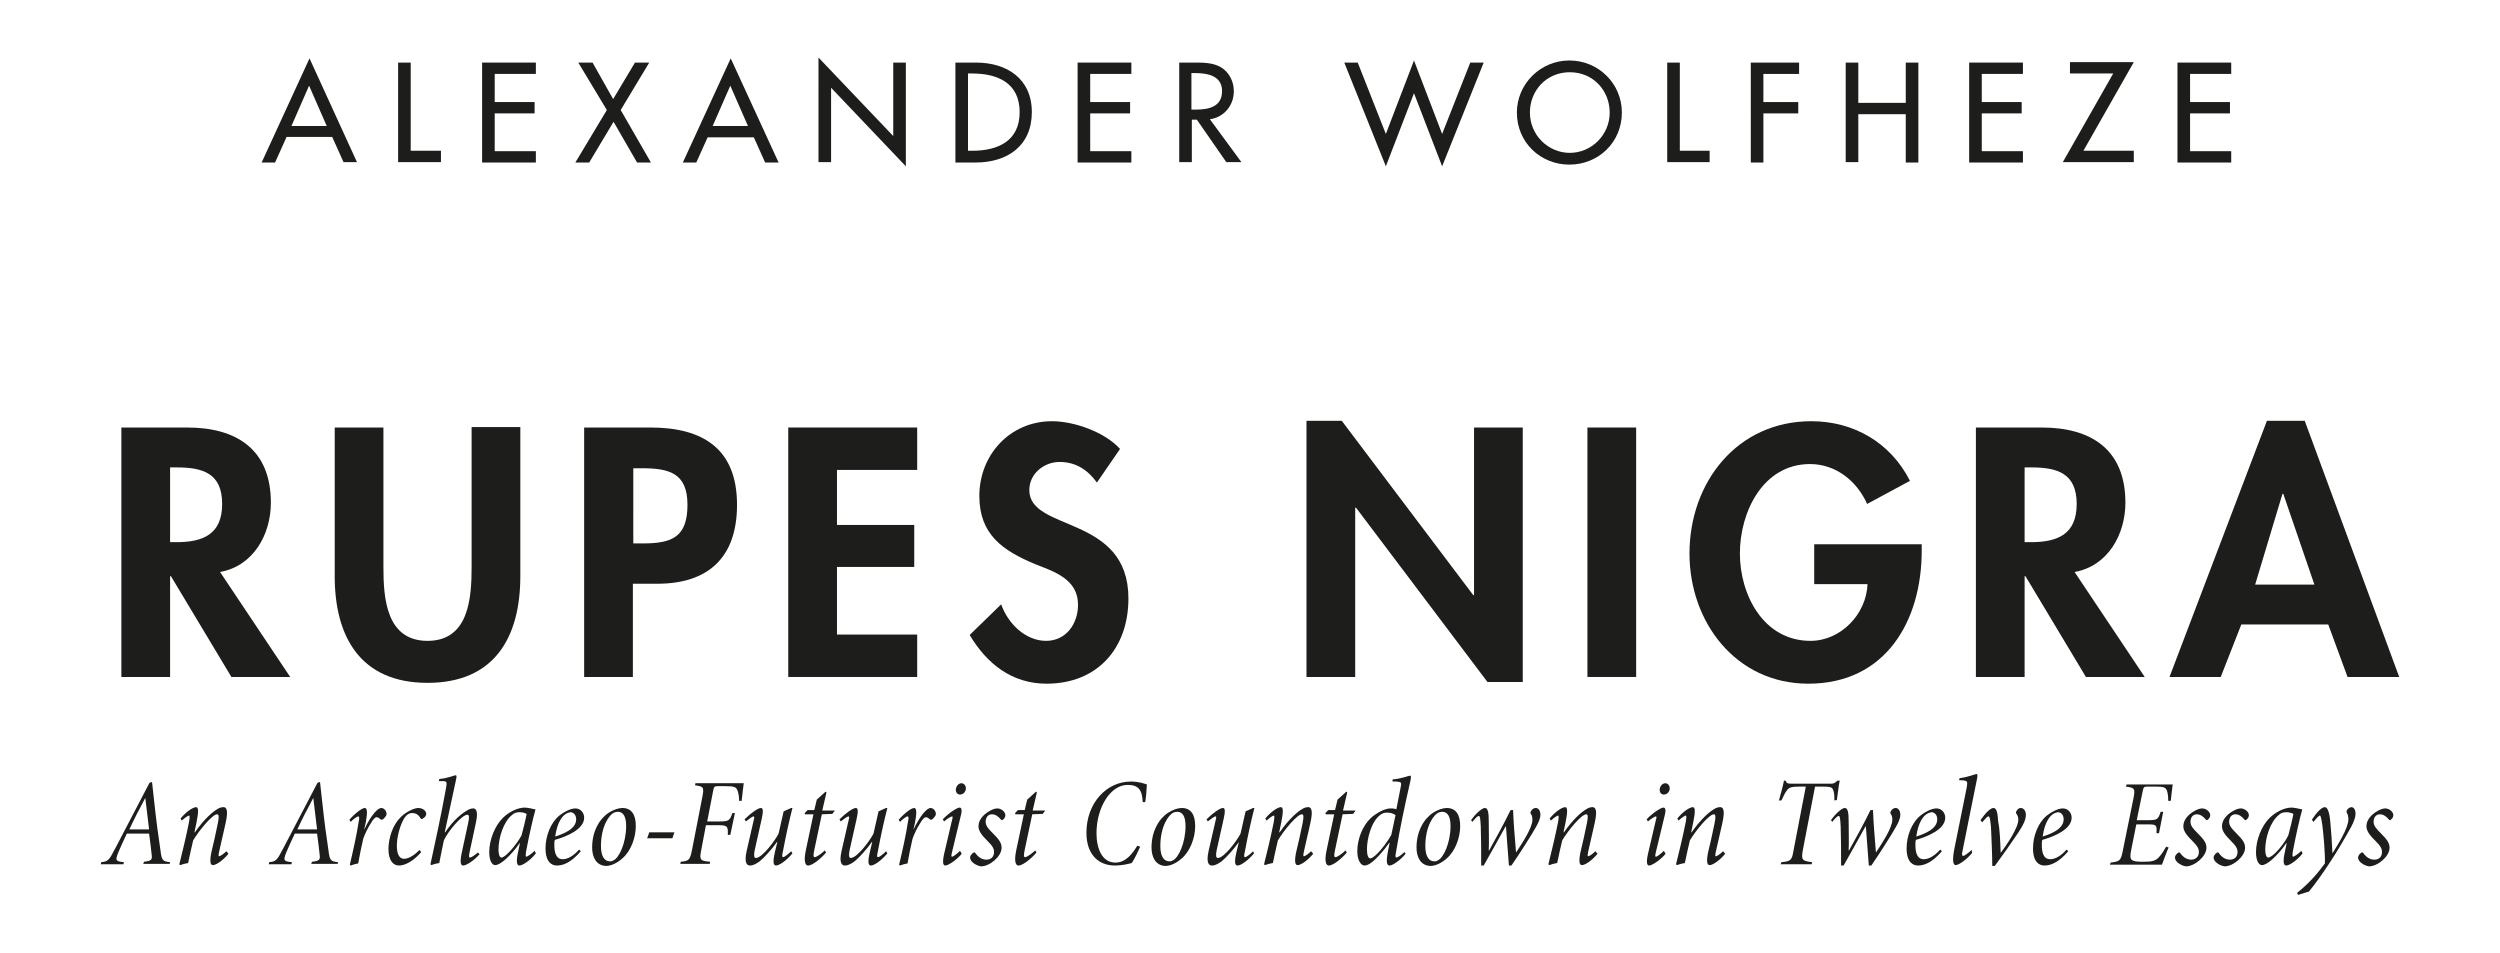 <?xml version='1.0' encoding='utf-8'?>
<svg xmlns="http://www.w3.org/2000/svg" xmlns:xlink="http://www.w3.org/1999/xlink" version="1.1" id="Layer_1" x="0px" y="0px" viewBox="0 0 595.3 227" style="enable-background:new 0 0 595.3 227;" xml:space="preserve">
  <style type="text/css">
	.st0{fill:#1D1D1B;}
</style>
  <g id="XMLID_192_">
    <g id="XMLID_156_">
      <path id="XMLID_157_" class="st0" d="M68.2,32.7l-2.7,6h-3.2l11.4-24.8L85,38.6h-3.2l-2.7-6H68.2z M73.6,20.4L69.4,30h8.4    L73.6,20.4z"/>
      <path id="XMLID_160_" class="st0" d="M97.8,35.9h7.2v2.7H94.8V14.9h3V35.9z"/>
      <path id="XMLID_162_" class="st0" d="M114.8,14.9h12.8v2.7h-9.8v6.7h9.5v2.7h-9.5v9h9.8v2.7h-12.8V14.9z"/>
      <path id="XMLID_164_" class="st0" d="M137.7,14.9h3.4l4.9,8.7l5.2-8.7h3.4l-6.8,11.3l7.2,12.5h-3.3l-5.6-9.7l-5.8,9.7h-3.3    l7.5-12.5L137.7,14.9z"/>
    </g>
    <g id="XMLID_152_">
      <path id="XMLID_153_" class="st0" d="M168.5,32.7l-2.7,6h-3.2l11.4-24.8l11.4,24.8h-3.2l-2.7-6H168.5z M173.9,20.4l-4.2,9.6h8.4    L173.9,20.4z"/>
    </g>
    <g id="XMLID_124_">
      <path id="XMLID_125_" class="st0" d="M194.9,13.7l17.8,18.7V14.9h3v24.7l-17.8-18.7v17.7h-3V13.7z"/>
      <path id="XMLID_127_" class="st0" d="M227.5,14.9h4.9c7.3,0,13.3,3.8,13.3,11.8c0,8.1-5.9,12-13.4,12h-4.8V14.9z M230.5,35.9h1    c6.1,0,11.3-2.3,11.3-9.2c0-6.9-5.2-9.2-11.3-9.2h-1V35.9z"/>
      <path id="XMLID_130_" class="st0" d="M256.6,14.9h12.8v2.7h-9.8v6.7h9.5v2.7h-9.5v9h9.8v2.7h-12.8V14.9z"/>
      <path id="XMLID_132_" class="st0" d="M295.6,38.6H292l-7-10.1h-1.2v10.1h-3V14.9h3.6c2.1,0,4.4,0,6.3,1.1c2,1.2,3.1,3.4,3.1,5.7    c0,3.4-2.3,6.2-5.7,6.7L295.6,38.6z M283.8,26.1h0.9c3,0,6.3-0.6,6.3-4.4c0-3.7-3.5-4.3-6.5-4.3h-0.8V26.1z"/>
      <path id="XMLID_135_" class="st0" d="M330,31.9l6.7-17.5l6.7,17.5l6.7-17h3.2l-9.9,24.7l-6.7-17.4L330,39.6l-9.9-24.7h3.2    L330,31.9z"/>
      <path id="XMLID_137_" class="st0" d="M386.2,26.8c0,7.1-5.6,12.4-12.5,12.4s-12.5-5.3-12.5-12.4c0-6.8,5.6-12.4,12.5-12.4    C380.6,14.4,386.2,19.9,386.2,26.8z M383.3,26.8c0-5.2-3.9-9.6-9.5-9.6s-9.5,4.4-9.5,9.6c0,5.4,4.4,9.6,9.5,9.6    S383.3,32.2,383.3,26.8z"/>
      <path id="XMLID_140_" class="st0" d="M399.9,35.9h7.2v2.7H397V14.9h3V35.9z"/>
      <path id="XMLID_142_" class="st0" d="M419.9,17.6v6.7h8.3V27h-8.3v11.7h-3V14.9h11.5v2.7H419.9z"/>
      <path id="XMLID_144_" class="st0" d="M453.8,24.5v-9.6h3v23.8h-3V27.2h-11.3v11.4h-3V14.9h3v9.6H453.8z"/>
      <path id="XMLID_146_" class="st0" d="M468.9,14.9h12.8v2.7h-9.8v6.7h9.5v2.7h-9.5v9h9.8v2.7h-12.8V14.9z"/>
      <path id="XMLID_148_" class="st0" d="M508.1,35.9v2.7h-16.9l12-21.1h-10.3v-2.7h15.2l-12,21.1H508.1z"/>
      <path id="XMLID_150_" class="st0" d="M518.5,14.9h12.8v2.7h-9.8v6.7h9.5v2.7h-9.5v9h9.8v2.7h-12.8V14.9z"/>
    </g>
    <g id="XMLID_105_">
      <path id="XMLID_106_" class="st0" d="M69.1,161.2h-14l-14.4-24h-0.2v24H28.9v-59.4h15.7c11.7,0,19.9,5.2,19.9,17.9    c0,7.6-4.2,15.1-12.1,16.5L69.1,161.2z M40.5,129.1H42c6.4,0,10.9-1.9,10.9-9.1c0-7.3-4.6-8.7-10.8-8.7h-1.6V129.1z"/>
      <path id="XMLID_109_" class="st0" d="M79.7,101.8h11.6V135c0,7.3,0.6,17.6,10.5,17.6s10.5-10.3,10.5-17.6v-33.3h11.6v35.5    c0,14.5-6.1,25.4-22.1,25.4s-22.1-11-22.1-25.4V101.8z"/>
      <path id="XMLID_111_" class="st0" d="M150.7,161.2h-11.6v-59.4h15.8c12.4,0,20.6,5,20.6,18.4c0,12.6-6.9,18.8-19,18.8h-5.8V161.2z     M150.7,129.4h2.4c6.9,0,10.6-1.5,10.6-9.2c0-7.6-4.4-8.7-10.9-8.7h-2V129.4z"/>
      <path id="XMLID_114_" class="st0" d="M199.3,111.9V125h18.4V135h-18.4v16.1h19.1v10.1h-30.7v-59.4h30.7v10.1H199.3z"/>
      <path id="XMLID_116_" class="st0" d="M261.2,114.9c-2.2-3-5-4.9-8.9-4.9c-3.7,0-7.2,2.8-7.2,6.7c0,10,23.6,5.8,23.6,25.8    c0,11.9-7.4,20.3-19.5,20.3c-8.2,0-14.2-4.7-18.3-11.6l7.5-7.3c1.6,4.6,5.8,8.7,10.7,8.7c4.7,0,7.6-4,7.6-8.6    c0-6.1-5.7-7.9-10.3-9.7c-7.6-3.2-13.2-7-13.2-16.2c0-9.8,7.3-17.8,17.3-17.8c5.3,0,12.6,2.6,16.2,6.6L261.2,114.9z"/>
      <path id="XMLID_118_" class="st0" d="M311.1,100.2h8.4l31.3,41.5h0.2v-39.9h11.6v60.6h-8.4l-31.3-41.5h-0.2v40.3h-11.6V100.2z"/>
      <path id="XMLID_120_" class="st0" d="M389.6,161.2H378v-59.4h11.6V161.2z"/>
      <path id="XMLID_122_" class="st0" d="M457.6,129.6v1.5c0,16.8-8.6,31.7-27,31.7c-17.3,0-28.3-14.7-28.3-31    c0-16.9,11.3-31.5,29-31.5c10.1,0,18.9,5.1,23.5,14.2l-10.2,5.5c-2.4-5.4-7.4-9.5-13.6-9.5c-11.2,0-16.7,11.4-16.7,21.3    c0,9.8,5.6,20.8,16.8,20.8c7.2,0,13.3-6.3,13.6-13.5H432v-9.5H457.6z"/>
    </g>
    <g id="XMLID_101_">
      <path id="XMLID_102_" class="st0" d="M510.7,161.2h-14l-14.4-24h-0.2v24h-11.6v-59.4h15.7c11.7,0,19.9,5.2,19.9,17.9    c0,7.6-4.2,15.1-12.1,16.5L510.7,161.2z M482.1,129.1h1.5c6.4,0,10.9-1.9,10.9-9.1c0-7.3-4.6-8.7-10.8-8.7h-1.6V129.1z"/>
    </g>
    <g id="XMLID_97_">
      <path id="XMLID_98_" class="st0" d="M533.7,148.7l-4.9,12.5h-12.2l23.2-61h9l22.5,61H559l-4.6-12.5H533.7z M543.7,117.6h-0.2    l-6.5,21.6h14.1L543.7,117.6z"/>
    </g>
    <g id="XMLID_1_">
      <path id="XMLID_2_" class="st0" d="M40.4,205.7h-6.3l0.2-0.5c1.8-0.2,2-0.5,1.8-1.8c-0.1-0.9-0.3-2.9-0.6-4.9h-5.3    c-0.8,1.7-1.4,3-2,4.4c-0.8,2-0.7,2.2,1.3,2.4l-0.1,0.5H24l0.1-0.5c1.6-0.2,1.8-0.3,3.3-3.2l8.2-15.7l0.6-0.2l0.6,5.4    c0.4,3.8,0.9,7.5,1.4,10.8c0.3,2.5,0.5,2.7,2.3,2.9L40.4,205.7z M34.6,190L34.6,190c-1.4,2.6-2.6,4.9-3.8,7.5h4.7L34.6,190z"/>
      <path id="XMLID_5_" class="st0" d="M54.4,203.3c-1.4,1.7-3,2.7-3.7,2.7c-0.6,0-0.8-0.8-0.4-2.9c0.6-2.4,1.1-4.8,1.6-7.2    c0.3-1.5,0.2-2-0.2-2c-1.1,0-4.2,3.7-5.7,6.2c-0.4,1.6-0.8,3.5-1.2,5.4c-0.6,0.1-1.4,0.3-1.9,0.5l-0.2-0.2c0.7-2.8,1.6-6.5,2.3-10    c0.2-1.2,0.2-1.6,0-1.6c-0.2,0-1.1,0.6-1.7,1.2l-0.3-0.5c1.4-1.7,3-2.7,3.7-2.7c0.6,0,0.6,1.1,0.1,3.6l-0.5,2.4h0.1    c2.4-3.4,4.3-4.9,5.3-5.5c0.6-0.4,1.1-0.5,1.5-0.5c0.6,0,1.3,0.4,0.5,3.9c-0.5,2.2-1,4.4-1.5,6.6c-0.2,0.9-0.2,1.2,0,1.2    c0.2,0,1-0.5,1.7-1.2L54.4,203.3z"/>
      <path id="XMLID_7_" class="st0" d="M80.4,205.7h-6.3l0.2-0.5c1.8-0.2,2-0.5,1.8-1.8c-0.1-0.9-0.3-2.9-0.6-4.9h-5.3    c-0.8,1.7-1.4,3-2,4.4c-0.8,2-0.7,2.2,1.3,2.4l-0.1,0.5H64l0.1-0.5c1.6-0.2,1.8-0.3,3.3-3.2l8.2-15.7l0.6-0.2l0.6,5.4    c0.4,3.8,0.9,7.5,1.4,10.8c0.3,2.5,0.5,2.7,2.3,2.9L80.4,205.7z M74.6,190L74.6,190c-1.4,2.6-2.6,4.9-3.8,7.5h4.7L74.6,190z"/>
      <path id="XMLID_10_" class="st0" d="M86.7,197.6c1.6-3.4,3.2-5.2,4.1-5.2c0.4,0,0.9,0.3,1.1,0.8c0.2,0.4,0.2,0.8,0,1.1    c-0.2,0.3-0.5,0.6-0.7,0.8c-0.2,0.1-0.4,0.1-0.6,0c-0.3-0.3-0.6-0.5-0.9-0.5c-0.4,0-0.8,0.4-1.5,1.6c-0.7,1.1-1.3,2.4-1.7,3.5    c-0.5,2.2-0.9,4.1-1.2,5.9c-0.6,0.1-1.3,0.3-1.8,0.5l-0.2-0.2c0.8-3.4,1.6-6.9,2.1-10.2c0.2-0.8,0.2-1.3-0.1-1.3    c-0.3,0-1.2,0.7-1.8,1.3l-0.3-0.5c1.4-1.6,3-2.8,3.7-2.8c0.6,0,0.6,1.3,0.2,3.4L86.7,197.6L86.7,197.6z"/>
      <path id="XMLID_12_" class="st0" d="M100.3,202.9c-1.8,2.1-3.8,3.2-5.3,3.2c-1.5,0-2.5-1.4-2.5-3.9c0-2.6,1-5.7,2.8-7.5    c1.1-1.2,3.2-2.3,4.3-2.3c1.2,0,1.9,0.8,1.9,1.4c0,0.3-0.2,0.8-0.8,1.1c-0.2,0.2-0.4,0.2-0.6-0.1c-0.5-0.9-1.2-1.2-2-1.2    c-0.8,0-1.6,0.6-2.2,1.9c-0.7,1.4-1.4,3.8-1.4,5.9c0,1.8,0.5,3.1,1.7,3.1c1.4,0,2.9-1.3,3.7-2.1L100.3,202.9z"/>
      <path id="XMLID_14_" class="st0" d="M114.2,203.4c-1.4,1.6-3.2,2.7-3.9,2.7c-0.6,0-0.8-0.7-0.4-2.8l1.6-7.4    c0.3-1.4,0.2-1.9-0.2-1.9c-1.3,0-4.6,3.9-5.6,6.1c-0.3,1.4-0.8,3.8-1.1,5.4c-0.7,0.1-1.4,0.3-1.9,0.5l-0.2-0.2    c1.1-5,2.6-12,3.7-18.1c0.3-1.6,0.2-1.7-1-1.7h-0.7l0.1-0.5c2.1-0.2,3.6-0.9,3.9-0.9c0.2,0,0.3,0.2,0.1,1l-2.7,12.6h0.1    c2.1-3.1,4-4.5,5.2-5.2c0.6-0.4,1.1-0.5,1.5-0.5c0.5,0,1.3,0.4,0.6,3.5l-1.5,7c-0.2,1-0.1,1.2,0.1,1.2c0.3,0,1.1-0.5,1.9-1.2    L114.2,203.4z"/>
      <path id="XMLID_16_" class="st0" d="M127.6,203.2c-1.3,1.7-3.2,2.9-3.9,2.9c-0.5,0-0.8-0.5-0.5-2.4l0.6-2.9h-0.1    c-1,1.5-2.2,2.8-3.3,3.8c-0.9,0.8-1.8,1.4-2.5,1.4c-0.6,0-1.4-0.8-1.4-3.1c0-3,1.4-6.3,3.2-8.1c1.4-1.4,3.5-2.5,5.3-2.5    c0.4,0,0.8,0.1,1.4,0.2c0.4,0.1,0.8,0.2,1,0.2l0.1,0.1c-0.6,2.1-1.5,6.1-2.2,9.8c-0.2,1.1-0.1,1.4,0,1.4c0.3,0,1.3-0.7,2-1.4    L127.6,203.2z M124.2,198.9c0.4-1.5,1-3.9,1.2-5.1c-0.4-0.2-1-0.4-1.7-0.4c-0.7,0-1.3,0.2-1.7,0.6c-2.1,1.6-3.3,5.5-3.3,8.3    c0,1.2,0.3,1.9,0.7,1.9C120.4,204.2,123.1,201,124.2,198.9z"/>
      <path id="XMLID_19_" class="st0" d="M138.3,202.7c-2.5,2.9-4.4,3.4-5.7,3.4c-1.2,0-2.7-0.8-2.7-4.1c0-2.9,1.2-6.1,3.3-7.8    c1.1-0.9,2.7-1.7,3.8-1.7c1.3,0,2.1,1.1,2.1,2.2c0,2.8-4.2,4.5-7,5.3c-0.1,0.4-0.1,0.7-0.1,1.2c0,1.6,0.3,3.4,2,3.4    c1.1,0,2.5-0.7,3.9-2.3L138.3,202.7z M134.6,193.9c-0.6,0.4-1.9,1.7-2.4,5.3c3.8-1.2,5-2.6,5-4.1c0-1-0.6-1.7-1.4-1.7    C135.4,193.5,135,193.6,134.6,193.9z"/>
      <path id="XMLID_22_" class="st0" d="M141,201.8c0-3.9,1.8-6.9,4-8.3c1.1-0.7,2.3-1.1,3.2-1.1c2.2,0,3.2,1.6,3.2,4.3    c0,2.8-1.2,6-3.2,7.7c-1.1,1-2.6,1.8-3.9,1.8C141.9,206.1,141,204,141,201.8z M146,204.9c1.4-0.5,3.1-4.2,3.1-8.2    c0-2.3-0.7-3.4-2-3.4c-0.3,0-0.6,0.1-0.9,0.2c-1.1,0.5-3.1,3.2-3.1,8c0,2.3,0.8,3.6,2.1,3.6C145.5,205.1,145.8,205.1,146,204.9z"/>
      <path id="XMLID_25_" class="st0" d="M160.1,199.6h-6l0.5-1.4h6L160.1,199.6z"/>
      <path id="XMLID_27_" class="st0" d="M177.1,186.5c-0.1,0.5-0.3,2.7-0.5,4.2l-0.6,0c0-0.8-0.1-1.6-0.3-2.2    c-0.3-1.1-0.8-1.3-2.9-1.3h-1.8c-0.9,0-1,0.1-1.2,1.2l-1.4,7.2h3.1c2.1,0,2.3-0.3,2.9-2h0.6l-1.1,5.2h-0.6c0.1-2-0.1-2.3-2.1-2.3    h-3.1l-1.1,5.8c-0.5,2.5-0.3,2.7,2.1,2.9l-0.1,0.5h-7l0.1-0.5c2-0.2,2.2-0.4,2.7-2.9l2.4-12.3c0.5-2.6,0.4-2.7-1.7-3l0.1-0.5    H177.1z"/>
      <path id="XMLID_29_" class="st0" d="M188.7,203.2c-1.3,1.6-3.1,2.9-3.9,2.9c-0.6,0-0.8-0.7-0.4-2.6c0.2-1.1,0.5-2,0.7-3H185    c-1.2,1.7-2.9,3.6-4.1,4.6c-0.7,0.5-1.5,1-2.3,1c-0.6,0-1.5-0.4-0.8-3.5c0.6-2.5,1.1-4.9,1.7-7.4c0.2-0.6,0.1-0.8-0.1-0.8    c-0.2,0-0.9,0.5-1.8,1.2l-0.3-0.5c1.5-1.5,3.2-2.7,3.9-2.7c0.5,0,0.6,0.7,0.2,2.5c-0.6,2.5-1.1,5.1-1.7,7.6    c-0.2,1.1-0.2,1.8,0.3,1.8c1.5,0,4.6-4.2,5.4-5.8c0.4-1.7,0.8-3.5,1.2-5.3l1.8-0.8h0.3c-0.8,3.1-1.5,6.3-2.3,10.5    c-0.2,0.9-0.2,1.2,0.1,1.2c0.3,0,1.2-0.7,1.9-1.4L188.7,203.2z"/>
      <path id="XMLID_31_" class="st0" d="M198.2,193.8l-2.5,0.1l-1.8,8.5c-0.3,1.4-0.2,1.7,0.1,1.7c0.5,0,1.8-1,2.4-1.6l0.3,0.5    c-0.9,1.1-3.1,3.1-4.3,3.1c-0.6,0-1.1-0.9-0.5-3.7l1.8-8.5h-2l-0.1-0.3l0.7-0.7h1.6l0.6-2.5l2.1-1.9l0.2,0.2l-1,4.3h3L198.2,193.8    z"/>
      <path id="XMLID_33_" class="st0" d="M211.3,203.2c-1.3,1.6-3.1,2.9-3.9,2.9c-0.6,0-0.8-0.7-0.4-2.6c0.2-1.1,0.5-2,0.7-3h-0.1    c-1.2,1.7-2.9,3.6-4.1,4.6c-0.7,0.5-1.5,1-2.3,1c-0.6,0-1.5-0.4-0.8-3.5c0.6-2.5,1.1-4.9,1.7-7.4c0.2-0.6,0.1-0.8-0.1-0.8    c-0.2,0-0.9,0.5-1.8,1.2l-0.3-0.5c1.5-1.5,3.2-2.7,3.9-2.7c0.5,0,0.6,0.7,0.2,2.5c-0.6,2.5-1.1,5.1-1.7,7.6    c-0.2,1.1-0.2,1.8,0.3,1.8c1.5,0,4.6-4.2,5.4-5.8c0.4-1.7,0.8-3.5,1.2-5.3l1.8-0.8h0.3c-0.8,3.1-1.5,6.3-2.3,10.5    c-0.2,0.9-0.2,1.2,0.1,1.2c0.3,0,1.2-0.7,1.9-1.4L211.3,203.2z"/>
      <path id="XMLID_35_" class="st0" d="M217.5,197.6c1.6-3.4,3.2-5.2,4.1-5.2c0.4,0,0.9,0.3,1.1,0.8c0.2,0.4,0.2,0.8,0,1.1    c-0.2,0.3-0.5,0.6-0.7,0.8c-0.2,0.1-0.4,0.1-0.6,0c-0.3-0.3-0.6-0.5-0.9-0.5c-0.4,0-0.8,0.4-1.5,1.6c-0.7,1.1-1.3,2.4-1.7,3.5    c-0.5,2.2-0.9,4.1-1.2,5.9c-0.6,0.1-1.3,0.3-1.8,0.5l-0.2-0.2c0.8-3.4,1.6-6.9,2.1-10.2c0.2-0.8,0.2-1.3-0.1-1.3    c-0.3,0-1.2,0.7-1.8,1.3l-0.3-0.5c1.4-1.6,3-2.8,3.7-2.8c0.6,0,0.6,1.3,0.2,3.4L217.5,197.6L217.5,197.6z"/>
      <path id="XMLID_37_" class="st0" d="M229,203.3c-0.8,1.1-3.1,2.8-3.9,2.8c-0.4,0-0.8-0.4-0.3-2.7l1.8-7.7c0.3-1.1,0.3-1.3,0.1-1.3    c-0.2,0-1.1,0.5-1.9,1.2l-0.3-0.5c1.4-1.5,3.4-2.8,4-2.8s0.6,0.9,0.2,2.3l-2,8.3c-0.2,0.8-0.2,1.1,0,1.1c0.3,0,1.2-0.7,1.9-1.4    L229,203.3z M230,187.7c0,0.8-0.6,1.5-1.4,1.5c-0.6,0-1-0.5-1-1.1c0-0.7,0.5-1.6,1.4-1.6C229.7,186.6,230,187.2,230,187.7z"/>
      <path id="XMLID_40_" class="st0" d="M231,204.2c0-0.4,0.3-0.8,0.7-1.1c0.3-0.2,0.4-0.2,0.6,0.1c0.8,1.1,1.7,1.5,2.6,1.5    c1,0,1.8-0.6,1.8-1.8c0-0.8-0.3-1.4-1.5-2.6c-1.2-1.2-2.2-2.3-2.2-3.5c0-1,0.4-1.9,1.5-2.9c0.7-0.6,2-1.4,3-1.4    c0.9,0,1.9,0.8,1.9,1.6c0,0.4-0.2,0.8-0.6,1.1c-0.2,0.2-0.3,0.1-0.5-0.1c-0.5-0.6-1.2-1.2-2.1-1.2c-0.9,0-1.5,0.7-1.5,1.8    c0,1,0.8,1.8,1.7,2.7c1.5,1.5,2.1,2.3,2.1,3.5c0,2-2.8,4.4-4.9,4.4C232.4,206.1,231,205.2,231,204.2z"/>
      <path id="XMLID_42_" class="st0" d="M248.3,193.8l-2.5,0.1l-1.8,8.5c-0.3,1.4-0.2,1.7,0.1,1.7c0.5,0,1.8-1,2.4-1.6l0.3,0.5    c-0.9,1.1-3.1,3.1-4.3,3.1c-0.6,0-1.1-0.9-0.5-3.7l1.8-8.5h-2l-0.1-0.3l0.7-0.7h1.6l0.6-2.5l2.1-1.9l0.2,0.2l-1,4.3h3L248.3,193.8    z"/>
      <path id="XMLID_44_" class="st0" d="M271.5,201.6c-0.4,0.9-1.2,2.7-2,3.9c-0.7,0.2-2.3,0.6-4,0.6c-4,0-6.8-2.7-6.8-7.8    c0-7.1,4.8-12.2,10.6-12.2c1.9,0,3.2,0.5,3.8,0.7c-0.1,1.7-0.2,3-0.4,4.2l-0.6,0c-0.1-3-1.1-4.1-3.6-4.1c-4.1,0-7.4,5.4-7.4,11.5    c0,3.8,1.4,7,4.5,7c2.4,0,4-2,5.2-4L271.5,201.6z"/>
      <path id="XMLID_46_" class="st0" d="M274.2,201.8c0-3.9,1.8-6.9,4-8.3c1.1-0.7,2.3-1.1,3.2-1.1c2.2,0,3.2,1.6,3.2,4.3    c0,2.8-1.2,6-3.2,7.7c-1.1,1-2.6,1.8-3.9,1.8C275.1,206.1,274.2,204,274.2,201.8z M279.2,204.9c1.4-0.5,3.1-4.2,3.1-8.2    c0-2.3-0.7-3.4-2-3.4c-0.3,0-0.6,0.1-0.9,0.2c-1.1,0.5-3.1,3.2-3.1,8c0,2.3,0.8,3.6,2.1,3.6C278.7,205.1,279,205.1,279.2,204.9z"/>
      <path id="XMLID_49_" class="st0" d="M298.6,203.2c-1.3,1.6-3.1,2.9-3.9,2.9c-0.6,0-0.8-0.7-0.4-2.6c0.2-1.1,0.5-2,0.7-3H295    c-1.2,1.7-2.9,3.6-4.1,4.6c-0.7,0.5-1.5,1-2.3,1c-0.6,0-1.5-0.4-0.8-3.5c0.6-2.5,1.1-4.9,1.7-7.4c0.2-0.6,0.1-0.8-0.1-0.8    c-0.2,0-0.9,0.5-1.8,1.2l-0.3-0.5c1.5-1.5,3.2-2.7,3.9-2.7c0.5,0,0.6,0.7,0.2,2.5c-0.6,2.5-1.1,5.1-1.7,7.6    c-0.2,1.1-0.2,1.8,0.3,1.8c1.5,0,4.6-4.2,5.4-5.8c0.4-1.7,0.8-3.5,1.2-5.3l1.8-0.8h0.3c-0.8,3.1-1.5,6.3-2.3,10.5    c-0.2,0.9-0.2,1.2,0.1,1.2c0.3,0,1.2-0.7,1.9-1.4L298.6,203.2z"/>
      <path id="XMLID_51_" class="st0" d="M312.7,203.3c-1.4,1.7-3,2.7-3.7,2.7c-0.6,0-0.8-0.8-0.4-2.9c0.6-2.4,1.1-4.8,1.6-7.2    c0.3-1.5,0.2-2-0.2-2c-1.1,0-4.2,3.7-5.7,6.2c-0.4,1.6-0.8,3.5-1.2,5.4c-0.6,0.1-1.4,0.3-1.9,0.5l-0.2-0.2c0.7-2.8,1.6-6.5,2.3-10    c0.2-1.2,0.2-1.6,0-1.6c-0.2,0-1.1,0.6-1.7,1.2l-0.3-0.5c1.4-1.7,3-2.7,3.7-2.7c0.6,0,0.6,1.1,0.1,3.6l-0.5,2.4h0.1    c2.4-3.4,4.3-4.9,5.3-5.5c0.6-0.4,1.1-0.5,1.5-0.5c0.6,0,1.3,0.4,0.5,3.9c-0.5,2.2-1,4.4-1.5,6.6c-0.2,0.9-0.2,1.2,0,1.2    c0.2,0,1-0.5,1.7-1.2L312.7,203.3z"/>
      <path id="XMLID_53_" class="st0" d="M322.2,193.8l-2.5,0.1l-1.8,8.5c-0.3,1.4-0.2,1.7,0.1,1.7c0.5,0,1.8-1,2.4-1.6l0.3,0.5    c-0.9,1.1-3.1,3.1-4.3,3.1c-0.6,0-1.1-0.9-0.5-3.7l1.8-8.5h-2l-0.1-0.3l0.7-0.7h1.6l0.6-2.5l2.1-1.9l0.2,0.2l-1,4.3h3L322.2,193.8    z"/>
      <path id="XMLID_55_" class="st0" d="M334.7,203.3c-1.3,1.6-3.1,2.8-3.8,2.8c-0.5,0-1-0.4-0.4-3.4l0.4-2h-0.1    c-1.2,1.7-2.3,2.9-3.2,3.8c-1.1,1.1-2,1.6-2.7,1.6c-0.8,0-1.7-1.2-1.7-3.4c0-2.8,1.2-6,3.2-7.9c1.2-1.1,3.3-2.3,4.7-2.3    c0.4,0,0.8,0,1.4,0.2l1-5.1c0.3-1.3,0.2-1.4-1-1.5h-0.9l0-0.5c2.3-0.2,3.8-0.9,4.2-0.9c0.2,0,0.2,0.3,0.1,1    c-1.3,5.7-2.6,11.7-3.5,17.3c-0.2,0.9-0.1,1.2,0.1,1.2c0.3,0,1.1-0.5,1.9-1.3L334.7,203.3z M331.3,198.8l1-4.7    c-0.5-0.4-1.2-0.6-2-0.6c-0.8,0-1.2,0.2-1.7,0.6c-2.1,1.6-3.1,5.7-3.1,8.1c0,1.4,0.3,2.2,0.8,2.2    C327.5,204.3,330.2,200.8,331.3,198.8z"/>
      <path id="XMLID_58_" class="st0" d="M337.3,201.8c0-3.9,1.8-6.9,4-8.3c1.1-0.7,2.3-1.1,3.2-1.1c2.2,0,3.2,1.6,3.2,4.3    c0,2.8-1.2,6-3.2,7.7c-1.1,1-2.6,1.8-3.9,1.8C338.2,206.1,337.3,204,337.3,201.8z M342.3,204.9c1.4-0.5,3.1-4.2,3.1-8.2    c0-2.3-0.7-3.4-2-3.4c-0.3,0-0.6,0.1-0.9,0.2c-1.1,0.5-3.1,3.2-3.1,8c0,2.3,0.8,3.6,2.1,3.6C341.8,205.1,342.1,205.1,342.3,204.9z    "/>
      <path id="XMLID_61_" class="st0" d="M361,203c1.4-2.1,3.9-5.9,3.9-7.8c0-0.8-0.2-1.2-0.4-1.4c-0.1-0.2-0.1-0.5,0.1-0.7    c0.2-0.4,0.6-0.7,1.1-0.7c0.6,0,1.1,0.6,1.1,1.6c0,0.9-0.5,2-1.1,3c-0.8,1.5-4.2,6.8-5.8,9.1h-0.6c-0.2-3-0.5-6.3-0.7-9.3h-0.1    c-1.7,3.1-3.8,6.8-5.2,9.3h-0.6c0-3.3,0-6.6-0.1-9.3c-0.1-2.1-0.2-2.5-0.5-2.5c-0.2,0-0.7,0.4-1.5,1.4l-0.3-0.4    c1.1-1.6,2.6-2.9,3.3-2.9c0.7,0,0.9,1.1,0.9,3.1c0,2,0.1,4.9,0,7h0.1c1.7-3.1,3.5-6.3,5.1-9.6h0.6    C360.4,195.9,360.7,199.4,361,203L361,203z"/>
      <path id="XMLID_63_" class="st0" d="M380.4,203.3c-1.4,1.7-3,2.7-3.7,2.7c-0.6,0-0.8-0.8-0.4-2.9c0.6-2.4,1.1-4.8,1.6-7.2    c0.3-1.5,0.2-2-0.2-2c-1.1,0-4.2,3.7-5.7,6.2c-0.4,1.6-0.8,3.5-1.2,5.4c-0.6,0.1-1.4,0.3-1.9,0.5l-0.2-0.2c0.7-2.8,1.6-6.5,2.3-10    c0.2-1.2,0.2-1.6,0-1.6c-0.2,0-1.1,0.6-1.7,1.2l-0.3-0.5c1.4-1.7,3-2.7,3.7-2.7c0.6,0,0.6,1.1,0.1,3.6l-0.5,2.4h0.1    c2.4-3.4,4.3-4.9,5.3-5.5c0.6-0.4,1.1-0.5,1.5-0.5c0.6,0,1.3,0.4,0.5,3.9c-0.5,2.2-1,4.4-1.5,6.6c-0.2,0.9-0.2,1.2,0,1.2    c0.2,0,1-0.5,1.7-1.2L380.4,203.3z"/>
      <path id="XMLID_65_" class="st0" d="M396.6,203.3c-0.8,1.1-3.1,2.8-3.9,2.8c-0.4,0-0.8-0.4-0.3-2.7l1.8-7.7    c0.3-1.1,0.3-1.3,0.1-1.3c-0.2,0-1.1,0.5-1.9,1.2l-0.3-0.5c1.4-1.5,3.4-2.8,4-2.8s0.6,0.9,0.2,2.3l-2,8.3c-0.2,0.8-0.2,1.1,0,1.1    c0.3,0,1.2-0.7,1.9-1.4L396.6,203.3z M397.6,187.7c0,0.8-0.6,1.5-1.4,1.5c-0.6,0-1-0.5-1-1.1c0-0.7,0.5-1.6,1.4-1.6    C397.3,186.6,397.6,187.2,397.6,187.7z"/>
      <path id="XMLID_68_" class="st0" d="M410.8,203.3c-1.4,1.7-3,2.7-3.7,2.7c-0.6,0-0.8-0.8-0.4-2.9c0.6-2.4,1.1-4.8,1.6-7.2    c0.3-1.5,0.2-2-0.2-2c-1.1,0-4.2,3.7-5.7,6.2c-0.4,1.6-0.8,3.5-1.2,5.4c-0.6,0.1-1.4,0.3-1.9,0.5l-0.2-0.2c0.7-2.8,1.6-6.5,2.3-10    c0.2-1.2,0.2-1.6,0-1.6c-0.2,0-1.1,0.6-1.7,1.2l-0.3-0.5c1.4-1.7,3-2.7,3.7-2.7c0.6,0,0.6,1.1,0.1,3.6l-0.5,2.4h0.1    c2.4-3.4,4.3-4.9,5.3-5.5c0.6-0.4,1.1-0.5,1.5-0.5c0.6,0,1.3,0.4,0.5,3.9c-0.5,2.2-1,4.4-1.5,6.6c-0.2,0.9-0.2,1.2,0,1.2    c0.2,0,1-0.5,1.7-1.2L410.8,203.3z"/>
      <path id="XMLID_70_" class="st0" d="M438.1,185.8c-0.3,1.2-0.5,3.5-0.7,4.7l-0.6,0.1c0-1,0-1.9-0.3-2.5c-0.2-0.7-0.8-0.8-3-0.8    h-1.3l-2.9,15.1c-0.4,2.3-0.3,2.6,2.2,2.9l-0.1,0.5h-7.4l0.2-0.5c2.3-0.2,2.5-0.5,2.9-2.9l2.9-15.1h-1.4c-2,0-2.6,0.2-3.1,0.9    c-0.4,0.5-0.8,1.3-1.3,2.4l-0.6,0c0.4-1.4,0.9-3.2,1.2-4.7h0.4c0.2,0.6,0.5,0.7,1.2,0.7h9.7c0.6,0,0.9-0.2,1.4-0.7H438.1z"/>
      <path id="XMLID_72_" class="st0" d="M446.7,203c1.4-2.1,3.9-5.9,3.9-7.8c0-0.8-0.2-1.2-0.4-1.4c-0.1-0.2-0.1-0.5,0.1-0.7    c0.2-0.4,0.6-0.7,1.1-0.7c0.6,0,1.1,0.6,1.1,1.6c0,0.9-0.5,2-1.1,3c-0.8,1.5-4.2,6.8-5.8,9.1h-0.6c-0.2-3-0.5-6.3-0.7-9.3h-0.1    c-1.7,3.1-3.8,6.8-5.2,9.3h-0.6c0-3.3,0-6.6-0.1-9.3c-0.1-2.1-0.2-2.5-0.5-2.5c-0.2,0-0.7,0.4-1.5,1.4l-0.3-0.4    c1.1-1.6,2.6-2.9,3.3-2.9c0.7,0,0.9,1.1,0.9,3.1c0,2,0.1,4.9,0,7h0.1c1.7-3.1,3.5-6.3,5.1-9.6h0.6    C446.1,195.9,446.4,199.4,446.7,203L446.7,203z"/>
      <path id="XMLID_74_" class="st0" d="M462.4,202.7c-2.5,2.9-4.4,3.4-5.7,3.4c-1.2,0-2.7-0.8-2.7-4.1c0-2.9,1.2-6.1,3.3-7.8    c1.1-0.9,2.7-1.7,3.8-1.7c1.3,0,2.1,1.1,2.1,2.2c0,2.8-4.2,4.5-7,5.3c-0.1,0.4-0.1,0.7-0.1,1.2c0,1.6,0.3,3.4,2,3.4    c1.1,0,2.5-0.7,3.9-2.3L462.4,202.7z M458.7,193.9c-0.6,0.4-1.9,1.7-2.4,5.3c3.8-1.2,5-2.6,5-4.1c0-1-0.6-1.7-1.4-1.7    C459.5,193.5,459.1,193.6,458.7,193.9z"/>
      <path id="XMLID_77_" class="st0" d="M469.6,203.1c-1.3,1.6-3.2,2.9-3.9,2.9c-0.5,0-0.9-0.7-0.4-3.5c1-5,2-9.9,3-14.9    c0.3-1.6,0.2-1.7-1.2-1.8h-0.6l0.1-0.5c2.3-0.3,3.7-1,4.1-1c0.2,0,0.2,0.4,0.1,1c-1.1,5.5-2.3,11.3-3.5,17.4    c-0.2,0.8-0.1,1.1,0.2,1.1c0.3,0,1.2-0.7,2-1.4L469.6,203.1z"/>
      <path id="XMLID_79_" class="st0" d="M476.4,203.1c1.2-1.6,4.3-6,4.2-8c0-0.7-0.3-1.1-0.5-1.4c-0.1-0.2-0.1-0.4,0.1-0.6    c0.2-0.4,0.5-0.7,1-0.7c0.6,0,1.2,0.6,1.2,1.6c0,1-0.4,2.1-1.7,4.1c-1.6,2.4-4,5.8-5.7,8.1h-0.6c0-2.6-0.2-6.9-0.3-9.2    c-0.2-2-0.3-2.6-0.6-2.6c-0.3,0-0.7,0.5-1.5,1.4l-0.4-0.5c1.1-1.6,2.3-2.9,3.1-2.9c0.7,0,1,1.1,1.1,3.2    C476.2,197.4,476.3,200.3,476.4,203.1L476.4,203.1z"/>
      <path id="XMLID_81_" class="st0" d="M492.5,202.7c-2.5,2.9-4.4,3.4-5.7,3.4c-1.2,0-2.7-0.8-2.7-4.1c0-2.9,1.2-6.1,3.3-7.8    c1.1-0.9,2.7-1.7,3.8-1.7c1.3,0,2.1,1.1,2.1,2.2c0,2.8-4.2,4.5-7,5.3c-0.1,0.4-0.1,0.7-0.1,1.2c0,1.6,0.3,3.4,2,3.4    c1.1,0,2.5-0.7,3.9-2.3L492.5,202.7z M488.8,193.9c-0.6,0.4-1.9,1.7-2.4,5.3c3.8-1.2,5-2.6,5-4.1c0-1-0.6-1.7-1.4-1.7    C489.6,193.5,489.2,193.6,488.8,193.9z"/>
      <path id="XMLID_84_" class="st0" d="M517.4,186.5c-0.1,0.5-0.3,2.6-0.5,4.2l-0.6,0c0-1-0.1-1.8-0.3-2.4c-0.3-0.8-0.7-1-2.9-1h-1.8    c-0.8,0-0.9,0.2-1.1,1.2l-1.4,6.8h2.8c2.1,0,2.3-0.2,2.9-2h0.6l-1,5.1h-0.6c0.1-1.9,0.1-2.1-2.1-2.1h-2.7l-1.2,6    c-0.3,1.4-0.3,2.2,0.2,2.5c0.4,0.3,1.1,0.4,2.6,0.4c2.2,0,2.9-0.2,3.7-1c0.6-0.6,1.2-1.5,1.8-2.6l0.6,0.2    c-0.3,0.6-1.3,3.3-1.6,4.1h-12.4l0.2-0.5c2.2-0.3,2.4-0.4,2.9-2.9l2.5-12.3c0.5-2.5,0.3-2.6-1.8-2.9l0.2-0.5H517.4z"/>
      <path id="XMLID_86_" class="st0" d="M517.9,204.2c0-0.4,0.3-0.8,0.7-1.1c0.3-0.2,0.4-0.2,0.6,0.1c0.8,1.1,1.7,1.5,2.6,1.5    s1.8-0.6,1.8-1.8c0-0.8-0.3-1.4-1.5-2.6c-1.2-1.2-2.2-2.3-2.2-3.5c0-1,0.4-1.9,1.5-2.9c0.7-0.6,2-1.4,3-1.4c0.9,0,1.9,0.8,1.9,1.6    c0,0.4-0.2,0.8-0.6,1.1c-0.2,0.2-0.3,0.1-0.5-0.1c-0.5-0.6-1.2-1.2-2.1-1.2c-0.9,0-1.5,0.7-1.5,1.8c0,1,0.8,1.8,1.7,2.7    c1.5,1.5,2.1,2.3,2.1,3.5c0,2-2.8,4.4-4.9,4.4C519.3,206.1,517.9,205.2,517.9,204.2z"/>
      <path id="XMLID_88_" class="st0" d="M527.1,204.2c0-0.4,0.3-0.8,0.7-1.1c0.3-0.2,0.4-0.2,0.6,0.1c0.8,1.1,1.7,1.5,2.6,1.5    c1,0,1.8-0.6,1.8-1.8c0-0.8-0.3-1.4-1.5-2.6c-1.2-1.2-2.2-2.3-2.2-3.5c0-1,0.4-1.9,1.5-2.9c0.7-0.6,2-1.4,3-1.4    c0.9,0,1.9,0.8,1.9,1.6c0,0.4-0.2,0.8-0.6,1.1c-0.2,0.2-0.3,0.1-0.5-0.1c-0.5-0.6-1.2-1.2-2.1-1.2c-0.9,0-1.5,0.7-1.5,1.8    c0,1,0.8,1.8,1.7,2.7c1.5,1.5,2.1,2.3,2.1,3.5c0,2-2.8,4.4-4.9,4.4C528.5,206.1,527.1,205.2,527.1,204.2z"/>
      <path id="XMLID_90_" class="st0" d="M548.3,203.2c-1.3,1.7-3.2,2.9-3.9,2.9c-0.5,0-0.8-0.5-0.5-2.4l0.6-2.9h-0.1    c-1,1.5-2.2,2.8-3.3,3.8c-0.9,0.8-1.8,1.4-2.5,1.4c-0.6,0-1.4-0.8-1.4-3.1c0-3,1.4-6.3,3.2-8.1c1.4-1.4,3.5-2.5,5.3-2.5    c0.4,0,0.8,0.1,1.4,0.2c0.4,0.1,0.8,0.2,1,0.2l0.1,0.1c-0.6,2.1-1.5,6.1-2.2,9.8c-0.2,1.1-0.1,1.4,0,1.4c0.3,0,1.3-0.7,2-1.4    L548.3,203.2z M544.9,198.9c0.4-1.5,1-3.9,1.2-5.1c-0.4-0.2-1-0.4-1.7-0.4c-0.7,0-1.3,0.2-1.7,0.6c-2.1,1.6-3.3,5.5-3.3,8.3    c0,1.2,0.3,1.9,0.7,1.9C541.2,204.2,543.9,201,544.9,198.9z"/>
      <path id="XMLID_93_" class="st0" d="M559.2,195.1c0-0.5-0.1-1.1-0.3-1.4c-0.1-0.2-0.2-0.4-0.1-0.7c0.2-0.4,0.7-0.8,1.1-0.8    c0.6,0,1,0.6,1,1.6c0,0.8-0.4,1.9-1.1,3.2c-1.1,2-3.4,6-5.1,8.5c-1.7,2.6-3.4,5-4.9,6.8l-2.6,0.8l-0.2-0.5c2.9-2.3,5.1-4.9,6.6-7    c0.1-2-0.3-6.7-0.6-9.1c-0.3-1.9-0.4-2.3-0.6-2.3c-0.2,0-0.7,0.5-1.5,1.5l-0.4-0.5c0.9-1.4,2.2-3,3.1-3c0.6,0,1.1,1.1,1.3,3.6    c0.2,2.1,0.4,4.8,0.5,7.4C556.6,201.3,559.2,197.2,559.2,195.1z"/>
      <path id="XMLID_95_" class="st0" d="M561.5,204.2c0-0.4,0.3-0.8,0.7-1.1c0.3-0.2,0.4-0.2,0.6,0.1c0.8,1.1,1.7,1.5,2.6,1.5    c1,0,1.8-0.6,1.8-1.8c0-0.8-0.3-1.4-1.5-2.6c-1.2-1.2-2.2-2.3-2.2-3.5c0-1,0.4-1.9,1.5-2.9c0.7-0.6,2-1.4,3-1.4    c0.9,0,1.9,0.8,1.9,1.6c0,0.4-0.2,0.8-0.6,1.1c-0.2,0.2-0.3,0.1-0.5-0.1c-0.5-0.6-1.2-1.2-2.1-1.2c-0.9,0-1.5,0.7-1.5,1.8    c0,1,0.8,1.8,1.7,2.7c1.5,1.5,2.1,2.3,2.1,3.5c0,2-2.8,4.4-4.9,4.4C562.9,206.1,561.5,205.2,561.5,204.2z"/>
    </g>
  </g>
  <g id="XMLID_193_">
    </g>
  <g id="XMLID_194_">
    </g>
  <g id="XMLID_195_">
    </g>
  <g id="XMLID_196_">
    </g>
  <g id="XMLID_197_">
    </g>
  <g id="XMLID_198_">
    </g>
</svg>
